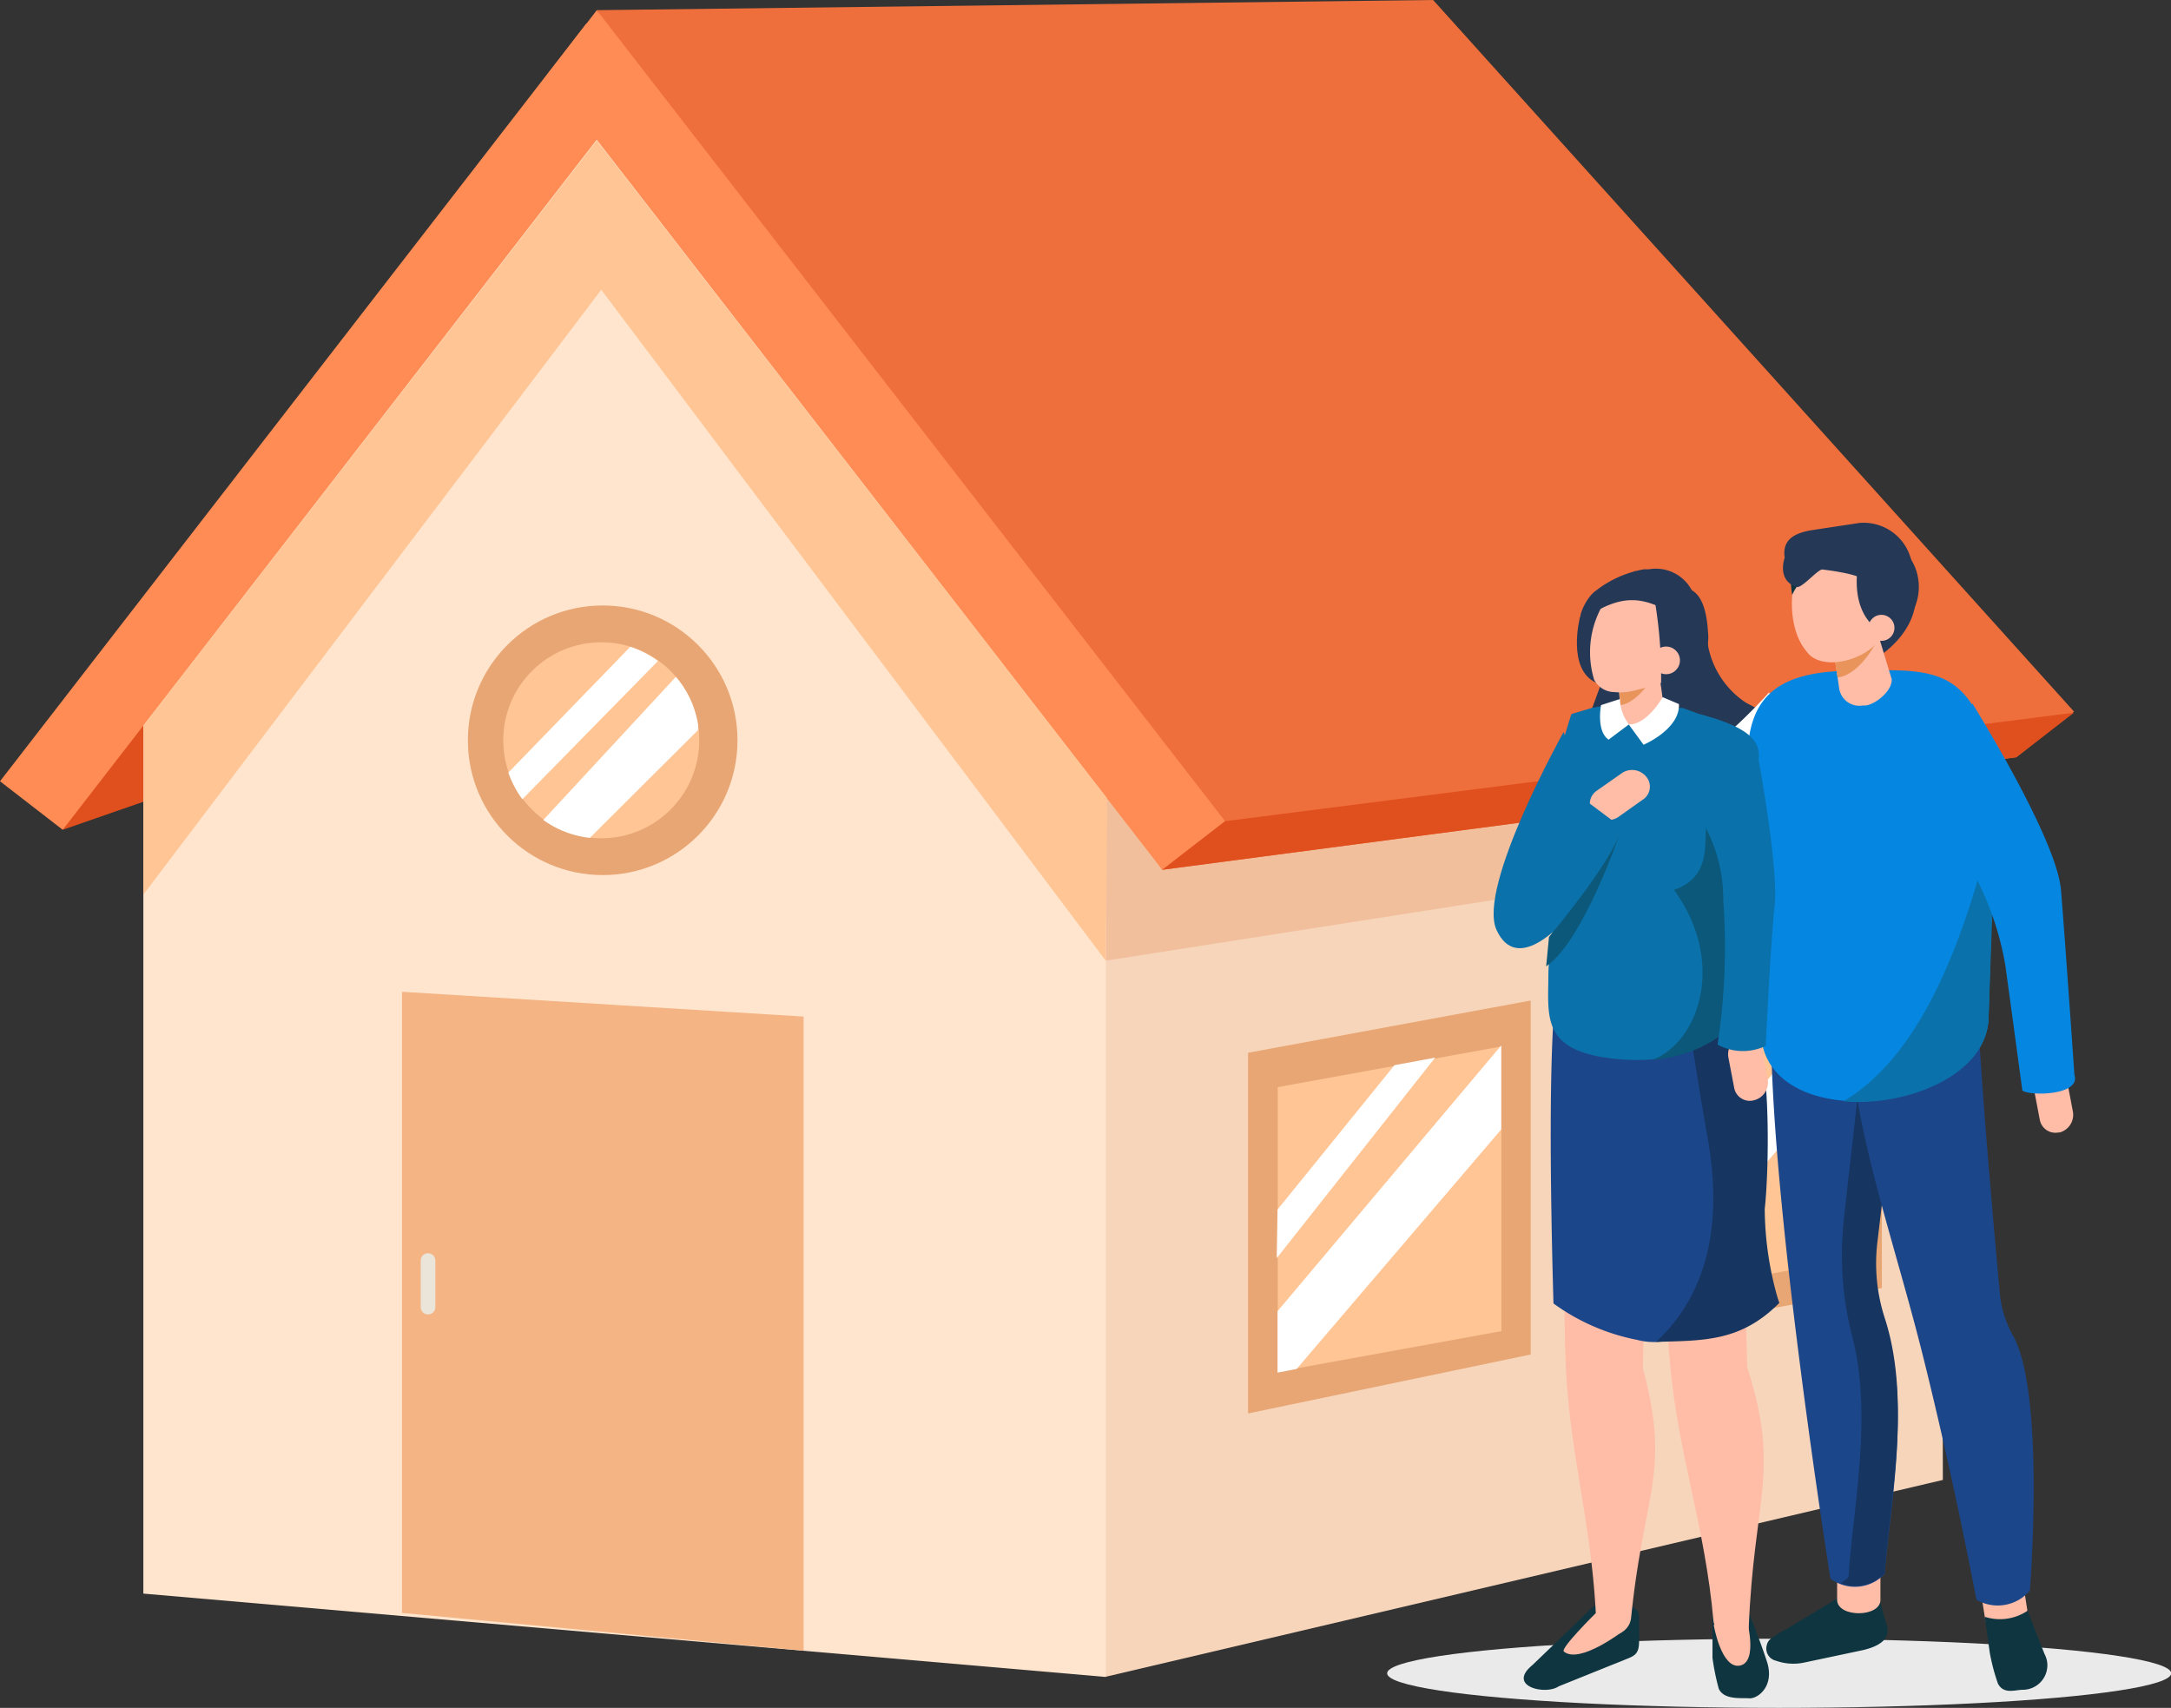 <svg id="Layer_1" data-name="Layer 1" xmlns="http://www.w3.org/2000/svg" viewBox="0 0 106.77 84"><rect x="0" y="0" width="106.77" height="84" fill="#333333" stroke="none"/><defs><style>.cls-1{fill:#e0501e}.cls-5{fill:#ff8c54}.cls-8{fill:#e8a674}.cls-9{fill:#ffc595}.cls-10{fill:#fff}.cls-13{fill:#253957}.cls-14{fill:#0f3540}.cls-15{fill:#ffbca7}.cls-16{fill:#1c468a}.cls-17{fill:#163560}.cls-18{fill:#0587e1}.cls-19{fill:#0b71aa}.cls-20{fill:#e8945b}.cls-21{fill:#0b587a}</style></defs><g id="Group_2543" data-name="Group 2543"><g id="Group_1547" data-name="Group 1547"><path id="Path_2513" data-name="Path 2513" class="cls-1" d="M3.09 40.81l10.45-3.63-4.49-6.26z"/><path id="Path_2514" data-name="Path 2514" d="M95.55 72.79l-41.17 9.68-17-3-3.9-45.41h62z" fill="#f7d5ba"/><path id="Path_2515" data-name="Path 2515" d="M95.55 40.81l-41.17 6.44V32.82l41.17 1.27z" fill="#f2bf9c"/><path id="Path_2516" data-name="Path 2516" d="M54.38 82.48l-47.33-4.1V30L30.72 3.52l23.66 30.57z" fill="#ffe5cd"/><path id="Rectangle_153" data-name="Rectangle 153" class="cls-5" transform="rotate(-52.27 15.966 20.983)" d="M-7.6 19.03h47.12v3.9H-7.6z"/><path id="Path_2517" data-name="Path 2517" d="M99.16 37.24L102 35 70.48 0 29.35.5l27.81 42.28z" fill="#ef6f3c"/><path id="Path_2518" data-name="Path 2518" d="M39.52 81.19l-19.75-1.86V48.78L39.52 50z" fill="#f4b484"/><circle id="Ellipse_32" data-name="Ellipse 32" class="cls-8" cx="29.64" cy="36.41" r="6.63"/><circle id="Ellipse_33" data-name="Ellipse 33" class="cls-9" cx="29.57" cy="36.41" r="4.82"/><path id="Path_2519" data-name="Path 2519" class="cls-8" d="M75.28 66.62l-13.9 2.9V51.78l13.9-2.57z"/><path id="Path_2520" data-name="Path 2520" class="cls-9" d="M73.84 65.47l-11 2v-14l11-2z"/><path id="Path_2521" data-name="Path 2521" class="cls-8" d="M92.55 63.35l-13.63 2.52V48.48L92.55 46z"/><path id="Path_2522" data-name="Path 2522" class="cls-9" d="M91.13 61.9l-10.8 2V50.11l10.8-2z"/><path id="Path_2523" data-name="Path 2523" class="cls-5" d="M57.16 42.78l3.09-2.39L29.35.5l-2.46 3.2z"/><path id="Path_2524" data-name="Path 2524" class="cls-1" d="M60.25 40.39L102 35.05l-2.84 2.2-42 5.53z"/><path id="Path_2525" data-name="Path 2525" class="cls-9" d="M54.38 47.25l-24.81-33L7.05 44v-8.31l22.3-28.78 25.1 32.36z"/><path id="Path_2526" data-name="Path 2526" class="cls-10" d="M62.83 59.49l5.75-7.1 2-.37-7.79 9.86z"/><path id="Path_2527" data-name="Path 2527" class="cls-10" d="M62.83 64.49l11-13.07v4.13L63.77 67.33l-.94.18z"/><path id="Path_2528" data-name="Path 2528" class="cls-10" d="M80.36 56l5.6-6.9 2-.37-7.6 9.62z"/><path id="Path_2529" data-name="Path 2529" class="cls-10" d="M80.36 60.91l10.77-12.79v4.09l-9.84 11.51-.93.17z"/><path id="Path_2530" data-name="Path 2530" d="M21.05 64.65a.36.36 0 01-.36-.35V62a.36.36 0 01.36-.36.36.36 0 01.36.36v2.3a.36.36 0 01-.36.35z" fill="#ebe4d8"/><path id="Path_2531" data-name="Path 2531" class="cls-10" d="M25 38a5 5 0 00.69 1.31l6.67-6.8a5 5 0 00-1.36-.7z"/><path id="Path_2532" data-name="Path 2532" class="cls-10" d="M26.72 40.33a4.84 4.84 0 002.29.88l5.32-5.3v-.26a4.75 4.75 0 00-1.09-2.36z"/></g><g id="Group_1648" data-name="Group 1648"><g id="Group_1647" data-name="Group 1647"><ellipse id="Ellipse_45" data-name="Ellipse 45" cx="87.5" cy="82.3" rx="19.28" ry="1.7" fill="#eaeaea"/><path id="Path_2702" data-name="Path 2702" class="cls-13" d="M80.4 28.07l3.53 3a4.31 4.31 0 001.95 3.5c1.91 1 3.48 1.63 3.34 4.82s4.52 3.14 2.73 6.25-8.32 2.59-10.06.34-4.47-9.18-3.57-11.2a61 61 0 002.08-6.71z"/><path id="Path_2703" data-name="Path 2703" class="cls-10" d="M87 34.06s-4.26 4.82-5.85 3.68a6.12 6.12 0 01-2.1-2.84L76.18 38s4 5 6.16 4.74 7.3-3.94 7.3-3.94z"/><path id="Path_2704" data-name="Path 2704" class="cls-14" d="M87.85 80.13l2.67-1.61a2.83 2.83 0 011.63.1c.28.1.33-.1.31.15l.3 1.07c.29.73-.29 1.12-1.14 1.32l-2.88.61a2.56 2.56 0 01-1.4-.09.61.61 0 01-.45-.76.55.55 0 01.15-.28 3.81 3.81 0 01.81-.51z"/><path id="Path_2705" data-name="Path 2705" class="cls-15" d="M92.48 78.69c0 .87-2.12.88-2.13 0v-2.84h2.13z"/><path id="Path_2706" data-name="Path 2706" class="cls-16" d="M92.69 77.41a2 2 0 01-2.67.23s-2.75-17.23-2.91-26.22l6.53-2.81C93.2 54.18 92 63.38 92 63.38c2.3 4.29 1 10.06.69 14.03z"/><path id="Path_2707" data-name="Path 2707" class="cls-17" d="M93.64 48.61l-1.83.79C91.53 52.7 91 57 90.68 60a16 16 0 00.43 5.8c1 3.91 0 8.47-.2 11.78l-.38.29a2 2 0 002.16-.49c.24-3.53 1.33-8.48 0-12.56a8.74 8.74 0 01-.35-3.8c.36-3.02 1-8.59 1.3-12.41z"/><path id="Path_2708" data-name="Path 2708" class="cls-15" d="M99.72 79.3c.14.86-2 1.2-2.09.33l-.45-2.8 2.1-.34z"/><path id="Path_2709" data-name="Path 2709" class="cls-16" d="M99.83 78.23a2.07 2.07 0 01-2.63.45s-1.08-5.78-2.61-11.91c-1.18-4.75-2.81-9.49-3.33-13.29l6-4c.13 3.4.79 10.85 1.08 14a5.26 5.26 0 00.66 2.21c1.6 2.86.83 12.54.83 12.54z"/><path id="Path_2710" data-name="Path 2710" class="cls-18" d="M86.6 50.39A106.66 106.66 0 0086 39c-.31-3.79.28-6.13 5.46-6 4.13-.17 5.42.13 6.71 4.52L97.8 50c-.06 4.82-11.53 6.1-11.2.39z"/><path id="Path_2711" data-name="Path 2711" class="cls-19" d="M98.17 39.75L97.8 50c0 2.84-4 4.45-7.14 4.17 3.64-2.17 5.93-7.44 7.51-14.42z"/><path id="Path_2712" data-name="Path 2712" class="cls-13" d="M90.39 32.22a2.73 2.73 0 00.6.71c.24.12 3.52-1.3 3.22-4-.18-1.71-3.43-1.31-3.43-1.31z"/><path id="Path_2713" data-name="Path 2713" class="cls-15" d="M91.76 34.7h-.16a1 1 0 01-1.15-.85L90 30.79a1 1 0 01.84-1.15h.17a1 1 0 011.14.85l.88 2.9c.07.53-.73 1.23-1.27 1.31z"/><path id="Path_2714" data-name="Path 2714" class="cls-20" d="M90.24 32.46a2.75 2.75 0 002.21-1.2s-.87 1.92-2.08 2.06z"/><ellipse id="Ellipse_46" data-name="Ellipse 46" class="cls-15" cx="89.84" cy="29.44" rx="3.03" ry="1.72" transform="rotate(-86.12 89.845 29.433)"/><path id="Path_2715" data-name="Path 2715" class="cls-15" d="M92.6 31.21c-.66 1.29-3.08 1.88-3.76.81s.16-3.35.82-4.63 1.75-1.47 2.44-.41a4.7 4.7 0 01.5 4.23z"/><path id="Path_2716" data-name="Path 2716" class="cls-13" d="M91.39 27.79s-.58 2.63 1.46 3.44a2.6 2.6 0 001.29-3.43 3 3 0 00-.25-.43C92.59 25 90 26.42 90 26.42z"/><path id="Path_2717" data-name="Path 2717" class="cls-14" d="M88.14 29.26A2.51 2.51 0 0190 27.82l-1-.77s-1.2.14-.86 2.21z"/><path id="Path_2718" data-name="Path 2718" class="cls-13" d="M92.33 29.46c-.4-.66 0-1.12-2.71-1.45-.23 0-1 .93-1.26.86-1-.32-.59-1.44-.59-1.44-.13-.89.48-1.22 1.37-1.36l2.31-.35A2.41 2.41 0 0194 27.57v.15c.2.89-.78 1.61-1.67 1.74z"/><path id="Path_2719" data-name="Path 2719" class="cls-15" d="M93.1 31.17a.64.64 0 11-.28-.86.64.64 0 01.28.86z"/><path id="Path_2720" data-name="Path 2720" class="cls-14" d="M97.61 79.52l.25 1.78a9.88 9.88 0 00.4 1.51c.29.54.83.3 1.24.3a1.21 1.21 0 001.19-1.23 1.19 1.19 0 00-.14-.53c-.4-1-.83-2.13-.83-2.13a2.43 2.43 0 01-2.11.3z"/><path id="Path_2721" data-name="Path 2721" class="cls-15" d="M101.29 55.7a.9.9 0 00.66-1l-.29-1.53a.78.78 0 00-.91-.6h-.06a.89.89 0 00-.66 1l.29 1.52a.78.78 0 00.91.61z"/><path id="Path_2722" data-name="Path 2722" class="cls-14" d="M84.22 79.54v2a11.38 11.38 0 00.31 1.52c.26.56 1.09.44 1.5.47s1.26-.59.87-1.8c-.34-1.05-.93-2.51-.93-2.51a3.36 3.36 0 01-1.75.32z"/><path id="Path_2723" data-name="Path 2723" class="cls-14" d="M75.36 81.9l3-2.88a3.24 3.24 0 011.85 0 .51.51 0 01.4.57v.53c0 .9.07 1.2-.5 1.43l-3.45 1.39c-.66.45-2.56 0-1.3-1.04z"/><path id="Path_2724" data-name="Path 2724" class="cls-15" d="M78.47 79.35s-1.75 1.73-1.56 1.88c.77.64 2.9-1 2.9-1s-.98-.94-1.34-.88z"/><path id="Path_2725" data-name="Path 2725" class="cls-15" d="M80.22 79.55a.94.94 0 01-1 .86h-.08a.77.77 0 01-.64-.67C78.31 75 77.16 71.41 77 67c-.18-4.91.17-5-.1-12.54l4.6.54c-.63 5.45-.7 12.3-.7 12.3 1.37 5.15.05 6.06-.58 12.25z"/><path id="Path_2726" data-name="Path 2726" class="cls-15" d="M86 80.14c-.35.83-1.58.43-1.73-.39-.41-4.67-1.74-8.24-2.13-12.6-.44-4.9-.09-5-.74-12.53l4.61.31c-.34 5.48-.08 12.33-.08 12.33 1.65 5.12.32 6.37.07 12.88z"/><path id="Path_2727" data-name="Path 2727" class="cls-16" d="M76.91 47.19s-1-.38-.51 16.92a10.37 10.37 0 004.11 1.79c2.84.74 4.69-2.61 7-1.81 0 0-1.42-3.31-1.23-4.86s1.14-10.6-1.4-10.89-7.97-1.15-7.97-1.15z"/><path id="Path_2728" data-name="Path 2728" class="cls-17" d="M87.5 64.09a16.16 16.16 0 01-.71-4.64c.19-1.54.61-10.81-1.93-11.11l-2.09-.27c.18 1.51.53 4 1.23 8 .94 5.38-.83 8.35-2.56 9.93 2.34-.07 4.16 0 6.06-1.91z"/><path id="Path_2729" data-name="Path 2729" class="cls-15" d="M77 39s-.11-4.06 2.11-4.07c.31 0 .82-.31 1.18-.3a5.82 5.82 0 013 .52c.51.18.88 1.64.81 2.19l.88 1.62z"/><path id="Path_2730" data-name="Path 2730" class="cls-19" d="M78.32 34.81c.36-.06.83-.17.79 0-.18.93 2.77 1 3 .22 0-.14.56-.26.7-.19l.74.27c4 1.06 3.07 2.18 2.17 4.33a30.74 30.74 0 00-1 5.29c0 1.32 1.27 3.32 1.51 3.74s-1.34 4-6.45 3.64c-4-.31-3.64-2-3.63-4.17 0-1.38.7-5.08.64-6.17s-.92-1.88-.41-3.65.9-3 .9-3z"/><path id="Path_2731" data-name="Path 2731" class="cls-15" d="M80.74 35.82l-.15-.18c-.44.07-.81 0-.86-.46l-.23-2.44a.86.86 0 01.72-.91h.13c.44-.06 1.1.1 1.15.54l.35 2.58c.05.41-.67.81-1.11.87z"/><path id="Path_2732" data-name="Path 2732" class="cls-20" d="M79.64 34.05a2.38 2.38 0 001.8-1s-.79 1.5-1.75 1.63z"/><path id="Path_2733" data-name="Path 2733" class="cls-13" d="M77.7 30.37s-.66 2.55.8 3.21S80.68 29 80.68 29z"/><path id="Path_2734" data-name="Path 2734" class="cls-15" d="M82.18 29.25a1 1 0 00-1.26-.64 1.36 1.36 0 00-.21.1c-.52-.28-1.18 0-1.72.78a4.63 4.63 0 00-.59 3.94 1.13 1.13 0 001 .61 2.81 2.81 0 001-.08c1.22-.33 1.23-.15 1.73-.89a4.19 4.19 0 00.05-3.82z"/><path id="Path_2735" data-name="Path 2735" class="cls-13" d="M81.39 29.59a22.35 22.35 0 01.3 4.16A2.22 2.22 0 0084 31.58a2 2 0 000-.48c-.19-3.39-2.21-1.8-2.21-1.8z"/><path id="Path_2736" data-name="Path 2736" class="cls-13" d="M82.18 30.11c-1.27-.62-2.32-1.11-4.45.46-.13-.3.32-1.23.76-1.52A5.34 5.34 0 0180.85 28h.24a2 2 0 012.3 1.54 1.86 1.86 0 010 .34c0 .12.22.68.23.78l-.44-.18c.05.77-.18-.48-1-.37z"/><circle id="Ellipse_47" data-name="Ellipse 47" class="cls-15" cx="81.94" cy="32.48" r=".68"/><path id="Path_2737" data-name="Path 2737" class="cls-21" d="M86.17 48.55a8.41 8.41 0 01-.92-4c.76-4.44-.08-4.82-1.21-4.49-.43 1 .42 2.94-1.71 3.71 2.6 3.58 1.2 7.52-1.09 8.37 3.84-.36 5.21-3.14 4.93-3.59z"/><g id="Group_1646" data-name="Group 1646"><g id="Group_1645" data-name="Group 1645"><path id="Path_2738" data-name="Path 2738" class="cls-10" d="M79.67 34.38l-.93.3s-.25 1.27.37 1.7l1-.75a2.17 2.17 0 01-.44-1.25z"/></g></g><path id="Path_2739" data-name="Path 2739" class="cls-10" d="M80.1 35.63l.73 1s1.8-.76 1.74-2l-.8-.34s-.77 1.37-1.67 1.34z"/><path id="Path_2740" data-name="Path 2740" class="cls-15" d="M84.28 79.92s.37 2.18 1.29 2 .32-2.32.32-2.32z"/><path id="Path_2741" data-name="Path 2741" class="cls-18" d="M97 34.6s4.15 6.63 4.36 9.18.66 9.09.66 9.09c.33 1-2.15 1.05-2.56.77 0 0-.38-2.82-.83-6.11a14.72 14.72 0 00-2.44-6c-1.54-2.27.81-6.93.81-6.93z"/><path id="Path_2742" data-name="Path 2742" class="cls-15" d="M86.28 54.11a.9.9 0 00.66-1l-.29-1.52a.78.78 0 00-.91-.61h-.06A.9.9 0 0085 52l.29 1.52a.78.78 0 00.91.61z"/><path id="Path_2743" data-name="Path 2743" class="cls-15" d="M78.39 40a.9.9 0 001.19.19l1.27-.9a.76.76 0 00.15-1.04.9.9 0 00-1.2-.25l-1.27.89a.78.78 0 00-.19 1.11z"/></g><path id="Path_2744" data-name="Path 2744" class="cls-19" d="M86.48 37.31s1 5.43.8 7.21-.44 6.92-.44 6.92a2.61 2.61 0 01-2.37-.06 31.83 31.83 0 00.28-7.1 7.63 7.63 0 00-1.56-4.67c.1-.14 3.29-2.3 3.29-2.3z"/><path id="Path_2745" data-name="Path 2745" class="cls-19" d="M76.9 36s-4.27 7.63-3.3 9.74 3.16.2 5.09-2.64c1.77-2.62.68-2.69.68-2.69l-1.23-.92z"/><path id="Path_2746" data-name="Path 2746" class="cls-21" d="M76.18 46.08s3-3.55 3.52-5.19c0 0-1.82 5.39-3.66 6.64z"/></g></g></svg>
